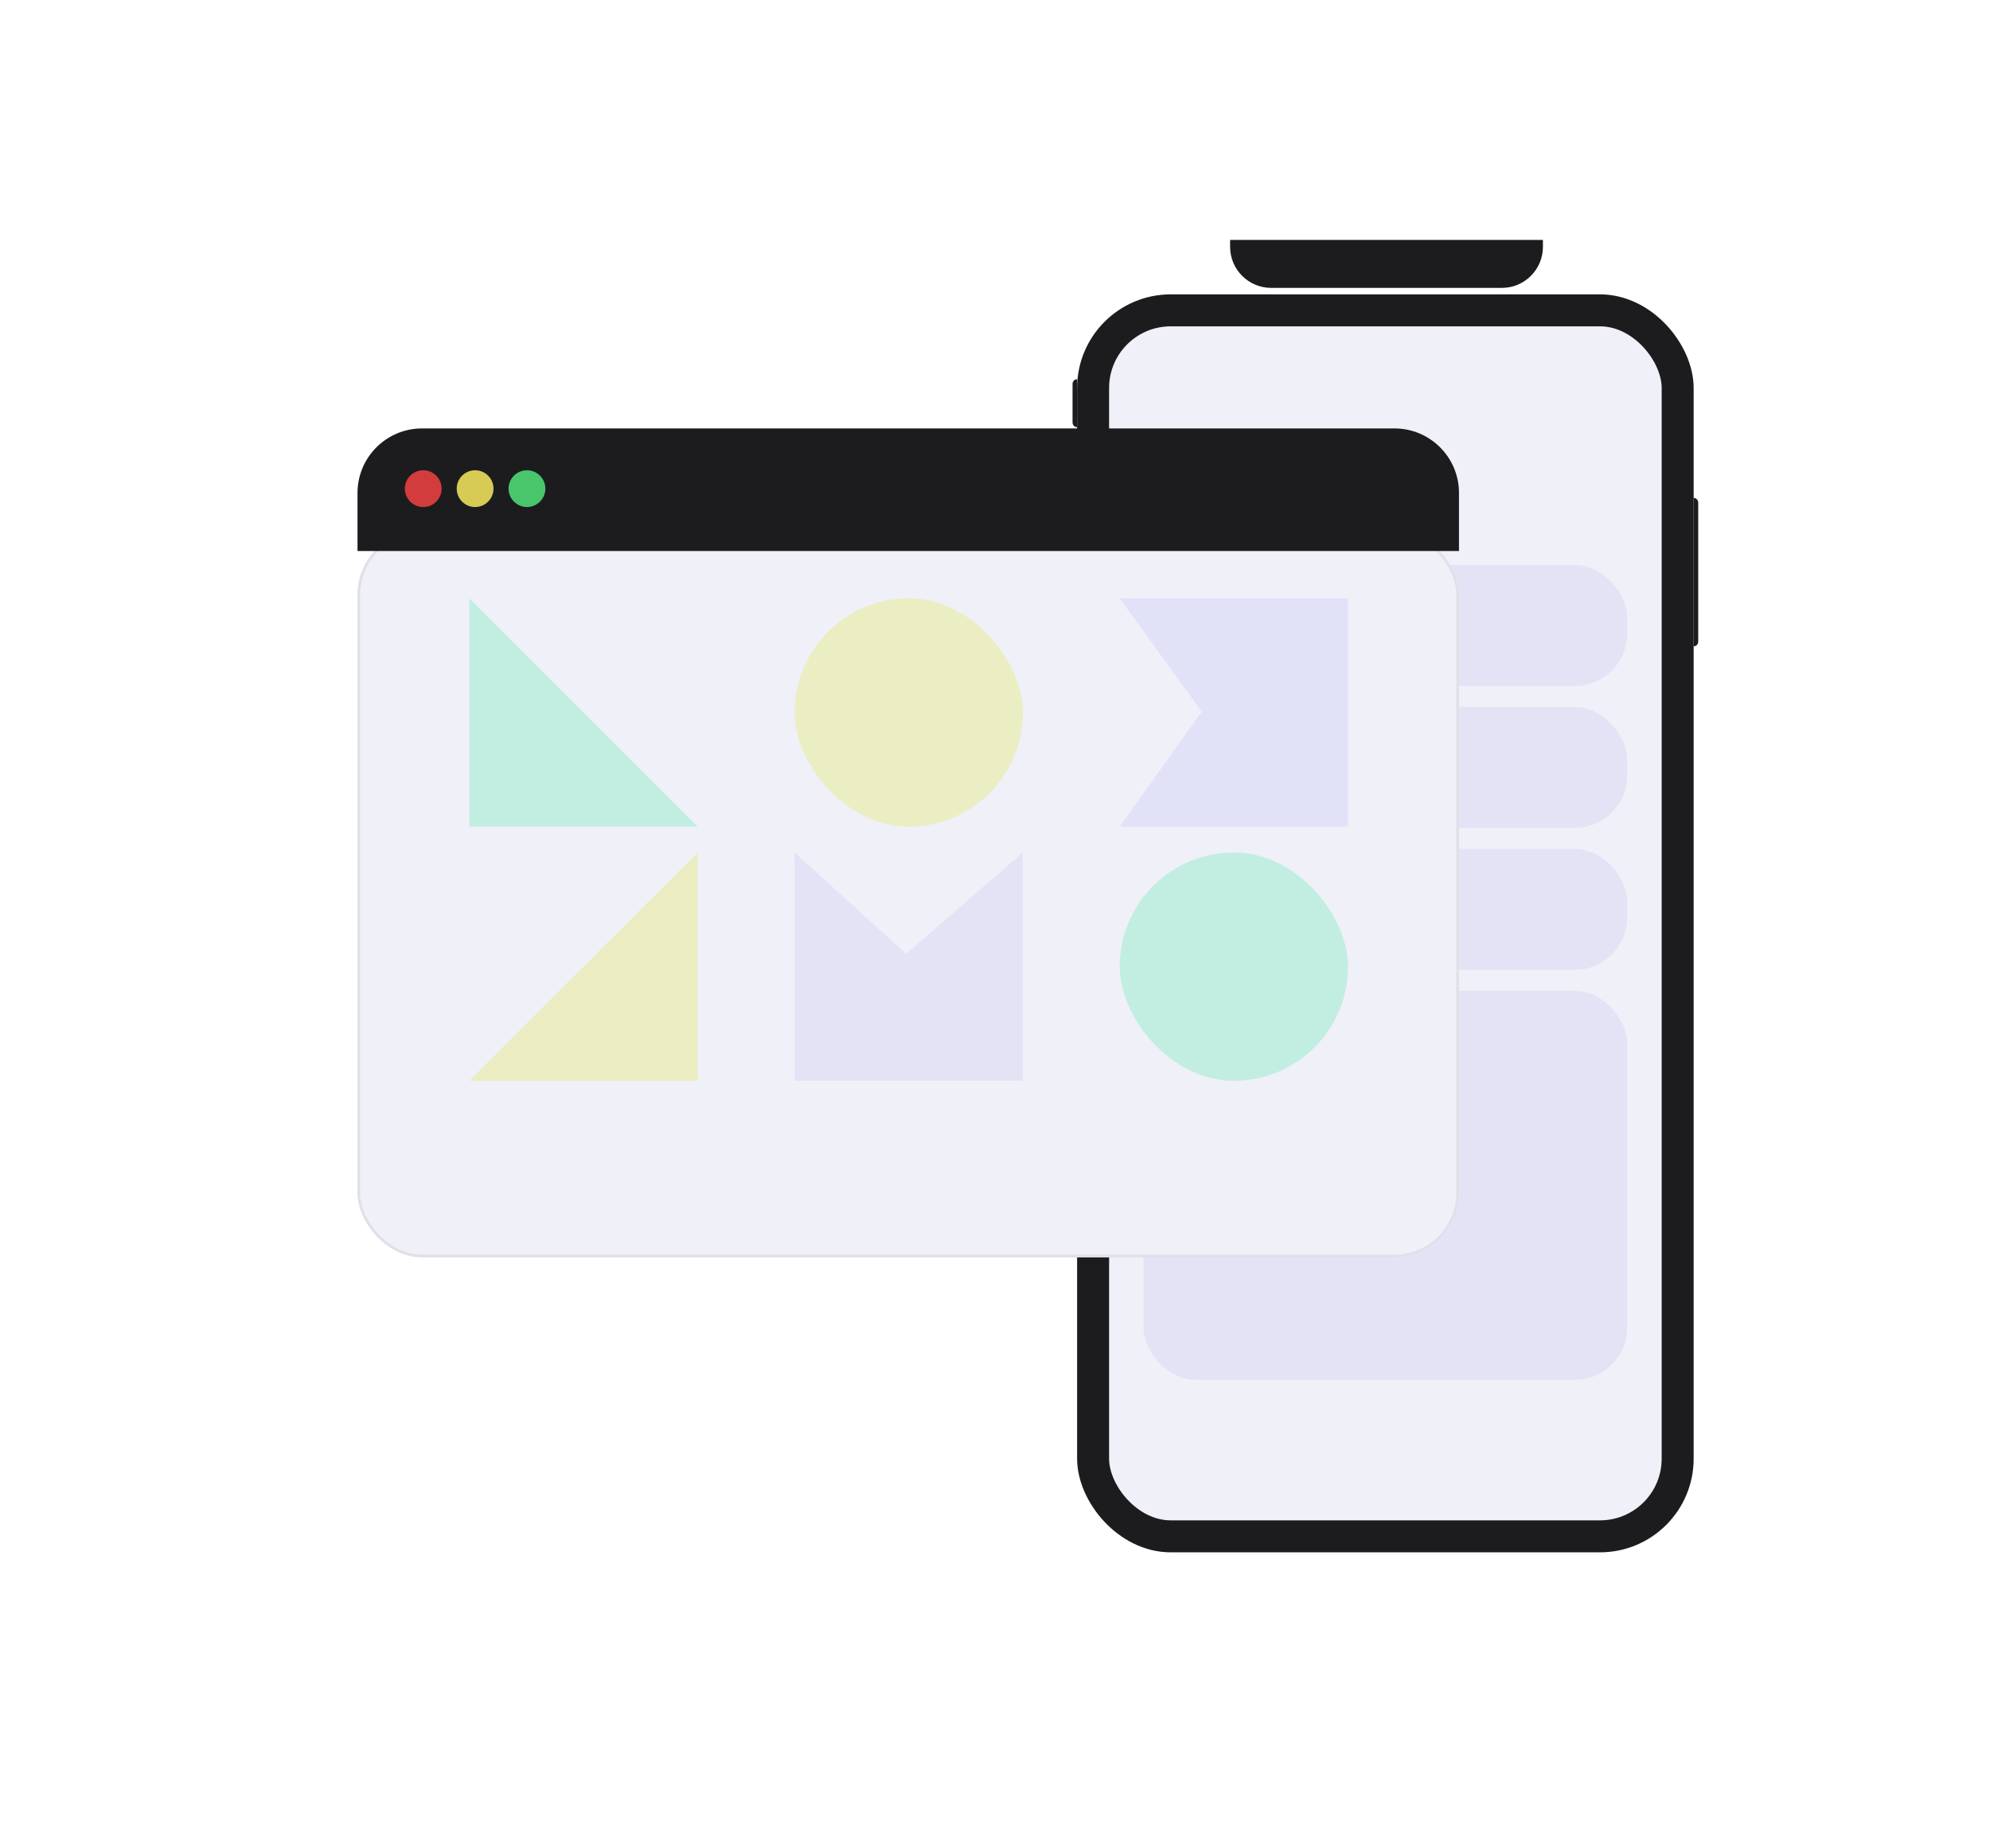 <svg width="757" height="703" viewBox="0 0 757 703" fill="none" xmlns="http://www.w3.org/2000/svg">
<g filter="url(#filter0_d_58_101)">
<rect x="409.737" y="80" width="234.526" height="478.606" rx="35.613" fill="#F0F0F9"/>
<rect x="415.818" y="86.08" width="222.365" height="466.445" rx="29.533" stroke="#1C1C1F" stroke-width="12.161"/>
</g>
<path d="M644.263 189.445C645.222 189.445 646 190.223 646 191.183V244.168C646 245.127 645.222 245.905 644.263 245.905V189.445Z" fill="#1C1C1F"/>
<path d="M409.737 144.277C408.778 144.277 408 145.055 408 146.015V160.781C408 161.741 408.778 162.518 409.737 162.518V144.277Z" fill="#1C1C1F"/>
<path d="M409.737 178.153C408.778 178.153 408 178.931 408 179.891V212.029C408 212.989 408.778 213.766 409.737 213.766V178.153Z" fill="#1C1C1F"/>
<path d="M409.737 221.584C408.778 221.584 408 222.362 408 223.321V255.46C408 256.419 408.778 257.197 409.737 257.197V221.584Z" fill="#1C1C1F"/>
<path d="M467.934 91.292H586.934V93.898C586.934 102.533 579.934 109.533 571.299 109.533H483.569C474.934 109.533 467.934 102.533 467.934 93.898V91.292Z" fill="#1C1C1F"/>
<rect x="435" y="377" width="184" height="148" rx="19.978" fill="#E3E3F5"/>
<rect x="435" y="323" width="184" height="46" rx="19.978" fill="#E3E3F5"/>
<rect x="435" y="269" width="184" height="46" rx="19.978" fill="#E3E3F5"/>
<rect x="435" y="215" width="184" height="46" rx="19.978" fill="#E3E3F5"/>
<g filter="url(#filter1_d_58_101)">
<rect x="136" y="163" width="419" height="276.605" rx="24.551" fill="#F0F0F9"/>
<rect x="136.5" y="163.5" width="418" height="275.605" rx="24.051" stroke="#E0E0E9"/>
</g>
<path d="M136 187.551C136 173.992 146.992 163 160.551 163H530.449C544.008 163 555 173.992 555 187.551V209.646H136V187.551Z" fill="#1C1C1F"/>
<circle cx="161.003" cy="185.914" r="6.999" fill="#D33C3C"/>
<circle cx="180.73" cy="185.914" r="6.999" fill="#D8CB55"/>
<circle cx="200.457" cy="185.914" r="6.999" fill="#49C56C"/>
<path d="M178.555 314.516H265.421L178.555 227.65V314.516Z" fill="#C2EEE1"/>
<rect x="302.247" y="227.65" width="86.866" height="86.866" rx="43.433" fill="#EAEEC2"/>
<path d="M425.939 227.65H512.805V314.516H425.939L457.147 270.756L425.939 227.65Z" fill="#E1E2F7"/>
<path d="M265.421 411.203H178.555L265.421 324.337V411.203Z" fill="#EAEEC2"/>
<path d="M302.247 324.337L344.697 362.905L389.113 324.337V411.203H302.247V324.337Z" fill="#E3E3F5"/>
<rect x="425.939" y="324.337" width="86.866" height="86.866" rx="43.433" fill="#C2EEE1"/>
<defs>
<filter id="filter0_d_58_101" x="297.737" y="0" width="458.526" height="702.606" filterUnits="userSpaceOnUse" color-interpolation-filters="sRGB">
<feFlood flood-opacity="0" result="BackgroundImageFix"/>
<feColorMatrix in="SourceAlpha" type="matrix" values="0 0 0 0 0 0 0 0 0 0 0 0 0 0 0 0 0 0 127 0" result="hardAlpha"/>
<feOffset dy="32"/>
<feGaussianBlur stdDeviation="56"/>
<feComposite in2="hardAlpha" operator="out"/>
<feColorMatrix type="matrix" values="0 0 0 0 0.444 0 0 0 0 0.543 0 0 0 0 0.796 0 0 0 0.25 0"/>
<feBlend mode="normal" in2="BackgroundImageFix" result="effect1_dropShadow_58_101"/>
<feBlend mode="normal" in="SourceGraphic" in2="effect1_dropShadow_58_101" result="shape"/>
</filter>
<filter id="filter1_d_58_101" x="0.37" y="66.121" width="690.26" height="547.866" filterUnits="userSpaceOnUse" color-interpolation-filters="sRGB">
<feFlood flood-opacity="0" result="BackgroundImageFix"/>
<feColorMatrix in="SourceAlpha" type="matrix" values="0 0 0 0 0 0 0 0 0 0 0 0 0 0 0 0 0 0 127 0" result="hardAlpha"/>
<feOffset dy="38.751"/>
<feGaussianBlur stdDeviation="67.815"/>
<feComposite in2="hardAlpha" operator="out"/>
<feColorMatrix type="matrix" values="0 0 0 0 0.444 0 0 0 0 0.543 0 0 0 0 0.796 0 0 0 0.25 0"/>
<feBlend mode="normal" in2="BackgroundImageFix" result="effect1_dropShadow_58_101"/>
<feBlend mode="normal" in="SourceGraphic" in2="effect1_dropShadow_58_101" result="shape"/>
</filter>
</defs>
</svg>
